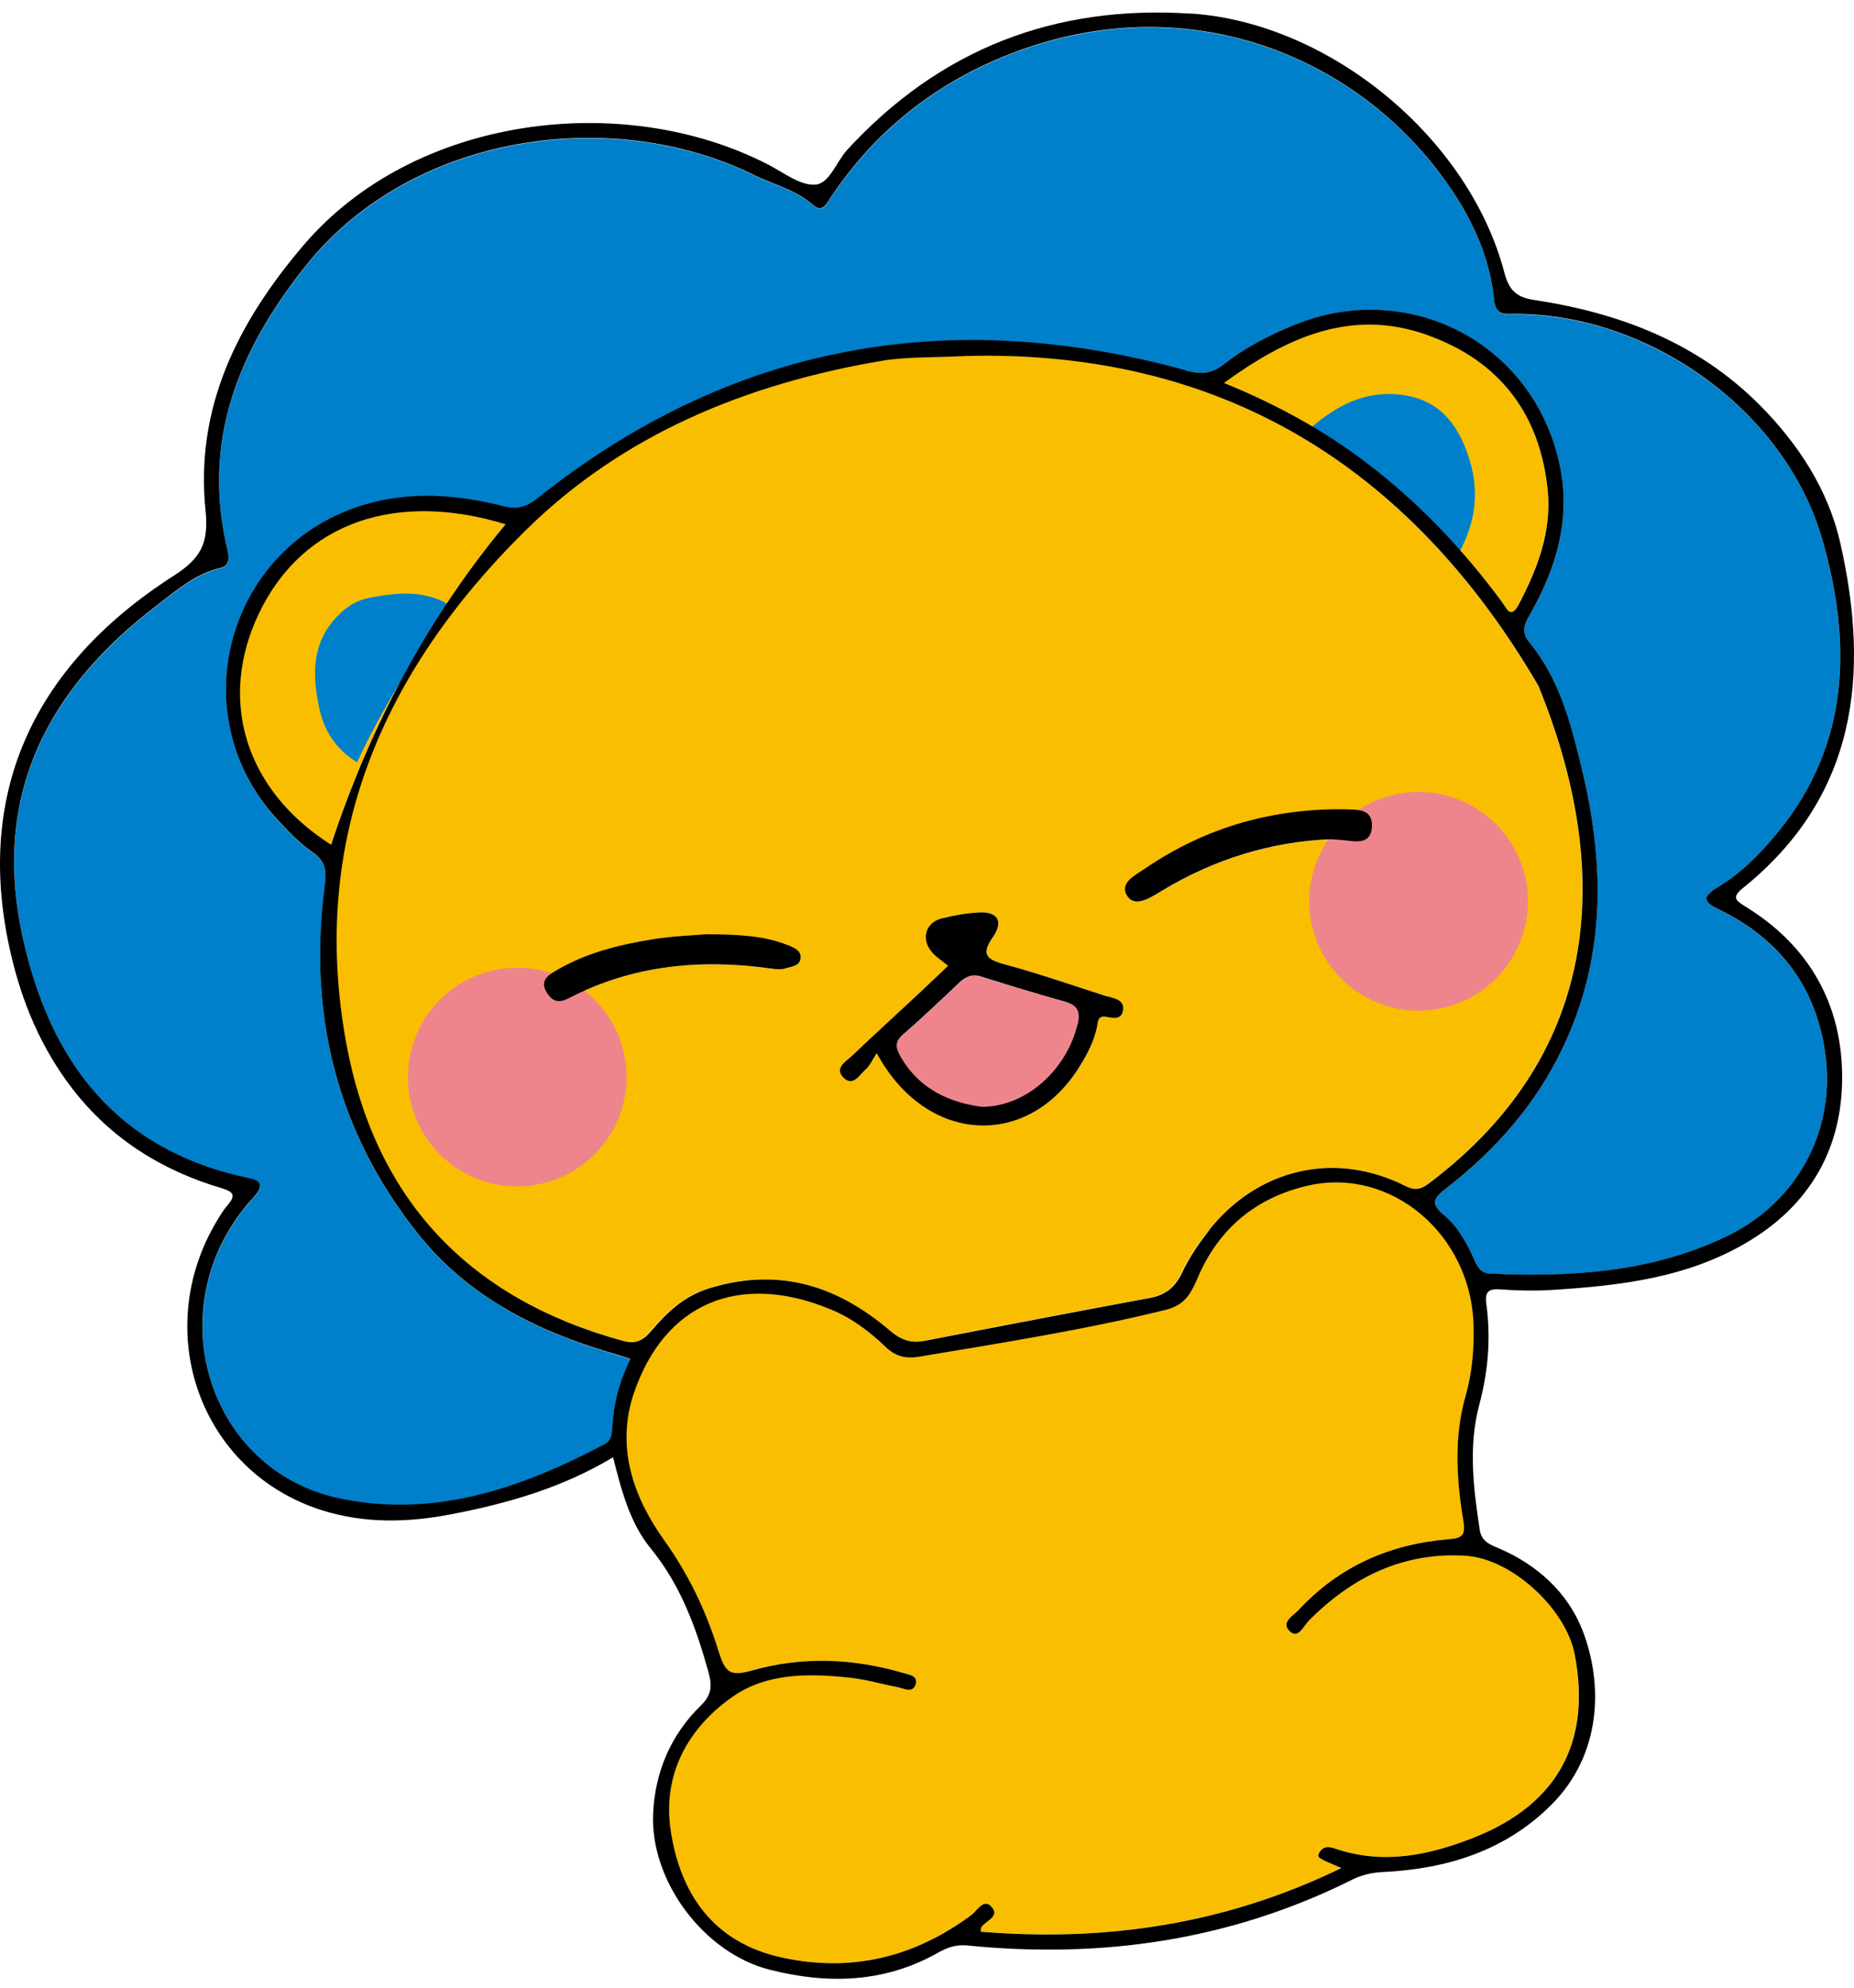 <svg width="138" height="148" viewBox="0 0 138 148" fill="none" xmlns="http://www.w3.org/2000/svg">
<path d="M79.257 74.573C80.214 74.842 80.424 75.303 80.205 76.268C79.425 79.574 76.446 82.419 73.081 82.411C70.858 82.125 68.433 81.211 66.981 78.567C66.62 77.921 66.662 77.493 67.249 76.998C68.659 75.773 70.01 74.489 71.361 73.206C71.848 72.744 72.318 72.492 73.022 72.71C75.087 73.357 77.176 73.994 79.266 74.582L79.257 74.573Z" fill="#EF858C"/>
<path d="M117.189 123.108C118.465 129.628 115.939 134.294 109.755 136.761C106.407 138.095 102.991 138.825 99.425 137.625C98.947 137.465 98.485 137.381 98.192 137.902C97.982 138.263 98.041 138.296 99.828 139.051C91.193 143.255 82.274 144.556 72.985 143.792C72.985 143.658 72.984 143.549 73.018 143.482C73.329 142.962 74.478 142.676 73.765 141.913C73.186 141.309 72.708 142.248 72.28 142.559C68.025 145.714 63.335 146.847 58.149 145.706C53.089 144.581 50.622 140.99 49.909 136.249C49.288 132.103 51.168 128.646 54.524 126.297C57.083 124.509 60.23 124.56 63.268 124.887C64.451 125.013 65.609 125.349 66.784 125.584C67.253 125.676 67.925 126.062 68.135 125.399C68.361 124.702 67.614 124.644 67.144 124.509C63.469 123.452 59.785 123.284 56.068 124.316C54.314 124.803 53.995 124.593 53.442 122.814C52.527 119.886 51.235 117.184 49.414 114.633C47.131 111.444 45.814 107.71 47.157 103.741C49.431 96.987 55.011 94.645 61.833 97.473C63.377 98.119 64.736 99.118 65.928 100.284C66.641 100.981 67.43 101.157 68.344 100.997C74.487 99.965 80.637 99 86.696 97.515C88.089 97.18 88.567 96.466 89.146 95.099C90.665 91.507 93.434 89.107 97.436 88.234C103.629 86.883 109.453 91.943 109.679 98.522C109.738 100.351 109.587 102.122 109.092 103.909C108.219 106.964 108.412 110.102 108.924 113.198C109.1 114.272 108.857 114.49 107.833 114.574C103.478 114.918 99.685 116.58 96.681 119.827C96.278 120.255 95.297 120.767 96.01 121.43C96.656 122.026 97.025 121.027 97.42 120.641C100.65 117.394 104.468 115.514 109.117 115.808C112.54 116.034 116.543 119.743 117.206 123.108H117.189Z" fill="#F9BE00"/>
<path d="M113.032 44.995C112.42 46.161 112.092 45.213 111.782 44.794C108.92 40.942 105.656 37.485 101.838 34.548C98.616 32.073 95.1 30.126 91.098 28.498C95.805 25.091 100.571 22.926 106.21 24.923C111.606 26.837 114.626 30.797 115.189 36.52C115.482 39.566 114.417 42.335 113.024 44.987L113.032 44.995Z" fill="#F9BE00"/>
<path d="M37.612 39.029C31.956 45.849 27.629 53.798 24.631 62.877C18.195 58.791 16.181 52.069 19.269 45.633C22.567 38.769 29.598 36.562 37.612 39.021V39.029Z" fill="#F9BE00"/>
<path d="M114.501 51.061C119.93 64.386 119.502 78.114 106.437 88.016C105.892 88.427 105.447 88.712 104.633 88.301C99.414 85.641 93.649 86.942 89.974 91.565C89.202 92.538 88.488 93.587 87.96 94.712C87.439 95.803 86.735 96.39 85.543 96.608C79.938 97.64 74.332 98.731 68.736 99.805C67.737 99.998 66.99 99.713 66.201 99.033C62.342 95.744 58.079 94.317 52.918 95.836C50.871 96.432 49.629 97.682 48.404 99.1C47.758 99.864 47.204 100.04 46.289 99.788C34.827 96.642 27.862 89.232 25.731 77.585C22.97 62.481 28.475 49.979 39.006 39.548C46.298 32.315 55.536 28.556 65.606 26.844C67.485 26.525 69.44 26.618 71.857 26.483C90.678 25.997 104.859 34.531 114.484 51.053L114.501 51.061ZM102.124 61.491C102.158 60.266 101.109 60.283 100.337 60.266C94.832 60.149 89.755 61.575 85.207 64.688C84.544 65.141 83.21 65.779 83.957 66.786C84.544 67.55 85.618 66.862 86.449 66.35C90.376 63.967 94.656 62.658 99.078 62.49C99.582 62.523 99.892 62.532 100.202 62.582C101.117 62.691 102.082 62.8 102.124 61.5V61.491ZM83.588 75.186C83.68 74.422 82.967 74.347 82.43 74.17C79.862 73.348 77.303 72.467 74.702 71.754C73.326 71.376 73.074 70.948 73.93 69.731C74.735 68.573 74.257 67.835 72.856 67.919C71.924 67.969 70.993 68.137 70.095 68.364C68.937 68.657 68.568 69.866 69.331 70.814C69.65 71.217 70.103 71.485 70.582 71.888C69.81 72.609 69.071 73.331 68.324 74.028C66.688 75.546 65.035 77.057 63.416 78.601C62.954 79.029 62.09 79.515 62.803 80.22C63.508 80.908 63.995 80.019 64.448 79.599C64.741 79.331 64.909 78.928 65.27 78.391C68.979 85.238 76.539 85.523 80.341 79.431C80.928 78.5 81.423 77.543 81.666 76.453C81.75 76.084 81.7 75.563 82.371 75.689C82.891 75.79 83.512 75.916 83.605 75.177L83.588 75.186ZM59.589 71.267C59.589 70.747 59.061 70.528 58.624 70.361C56.845 69.656 54.974 69.572 52.566 69.555C51.592 69.639 50.074 69.689 48.597 69.924C46.021 70.335 43.495 70.965 41.229 72.349C40.684 72.685 40.214 73.121 40.676 73.868C41.103 74.573 41.565 74.707 42.354 74.305C47.095 71.846 52.155 71.376 57.374 72.106C57.718 72.156 58.112 72.198 58.44 72.106C58.901 71.963 59.598 71.938 59.598 71.275L59.589 71.267Z" fill="#F9BE00"/>
<path d="M135.66 40.254C137.799 47.823 137.724 55.417 132.303 61.995C131.003 63.565 129.576 65.016 127.831 66.074C126.648 66.778 126.815 67.156 127.923 67.701C132.589 69.959 135.341 73.701 135.903 78.837C136.516 84.358 133.713 89.619 128.326 92.137C122.804 94.729 116.914 95.09 110.939 94.822C110.235 94.788 109.983 94.352 109.739 93.798C109.186 92.556 108.523 91.339 107.482 90.467C106.526 89.67 106.643 89.267 107.575 88.528C111.233 85.692 114.254 82.294 116.285 78.081C119.532 71.31 119.456 64.303 117.728 57.204C116.914 53.881 116.075 50.525 113.818 47.815C113.171 47.026 113.499 46.422 113.893 45.725C115.89 42.234 116.956 38.517 116.066 34.506C114.061 25.419 104.764 20.787 96.389 24.177C94.501 24.949 92.689 25.863 91.086 27.13C90.196 27.835 89.416 27.911 88.275 27.592C70.612 22.742 54.433 25.62 40.001 37.124C39.17 37.779 38.473 37.955 37.475 37.703C34.06 36.839 30.577 36.562 27.154 37.586C16.933 40.623 13.459 53.118 20.55 60.922C21.381 61.844 22.262 62.767 23.277 63.472C24.284 64.16 24.317 64.916 24.175 65.973C22.916 75.539 25.064 84.24 31.081 91.826C34.764 96.475 39.849 99.059 45.438 100.721C45.925 100.863 46.403 101.023 46.94 101.191C46.084 102.869 45.665 104.572 45.572 106.36C45.539 106.846 45.497 107.274 44.993 107.543C38.759 110.84 32.214 113.106 25.106 111.529C15.658 109.422 11.915 97.918 18.125 90.039C18.41 89.67 18.746 89.334 19.039 88.973C19.509 88.386 19.518 87.924 18.67 87.756C8.752 85.726 3.709 79.114 1.67 69.682C-0.604 59.151 3.575 51.255 11.764 45.029C13.191 43.946 14.575 42.729 16.421 42.301C17.067 42.151 17.076 41.563 16.95 41.026C14.978 32.878 17.747 26.107 22.765 19.805C30.602 9.979 45.505 7.831 56.12 13.05C57.605 13.78 59.258 14.158 60.542 15.299C61.222 15.903 61.532 15.181 61.834 14.728C65.141 9.777 69.621 6.22 75.134 4.063C88.711 -1.274 102.045 4.491 108.548 14.921C109.958 17.17 110.948 19.637 111.216 22.339C111.292 23.077 111.552 23.413 112.374 23.405C122.435 23.17 132.891 30.428 135.668 40.271L135.66 40.254Z" fill="#0080CB"/>
<path d="M97.457 31.947C99.446 30.193 101.644 29.018 104.405 29.404C107.031 29.774 108.433 31.427 109.263 33.852C110.161 36.453 109.876 38.844 108.575 41.194C105.269 37.636 101.51 34.615 97.457 31.947Z" fill="#0080CB"/>
<path d="M26.574 56.743C25.005 55.786 24.098 54.393 23.738 52.597C23.234 50.139 23.217 47.831 25.122 45.859C25.835 45.121 26.607 44.651 27.656 44.466C29.687 44.097 31.651 43.929 33.496 45.071C30.946 48.813 28.495 52.623 26.574 56.743Z" fill="#0080CB"/>
<path d="M107.469 75.015C111.843 73.978 114.548 69.591 113.51 65.217C112.473 60.843 108.087 58.138 103.713 59.175C99.339 60.212 96.634 64.599 97.671 68.973C98.708 73.347 103.095 76.052 107.469 75.015Z" fill="#EF858C"/>
<path d="M44.255 85.935C47.433 82.757 47.433 77.603 44.255 74.424C41.076 71.246 35.922 71.246 32.744 74.424C29.565 77.603 29.565 82.757 32.744 85.935C35.922 89.114 41.076 89.114 44.255 85.935Z" fill="#EF858C"/>
<path d="M100.334 60.258C101.106 60.275 102.155 60.258 102.121 61.483C102.079 62.792 101.114 62.683 100.2 62.566C99.889 62.524 99.579 62.516 99.075 62.474C94.653 62.641 90.374 63.95 86.447 66.333C85.616 66.845 84.533 67.533 83.954 66.77C83.199 65.763 84.542 65.125 85.205 64.672C89.753 61.559 94.838 60.132 100.334 60.25V60.258Z" fill="black"/>
<path d="M80.211 76.26C80.43 75.303 80.211 74.833 79.263 74.565C77.174 73.978 75.093 73.348 73.02 72.694C72.315 72.475 71.845 72.727 71.359 73.189C70.008 74.472 68.657 75.756 67.247 76.981C66.659 77.485 66.618 77.904 66.978 78.551C68.43 81.186 70.855 82.1 73.079 82.394C76.444 82.394 79.422 79.558 80.203 76.251L80.211 76.26ZM82.435 74.171C82.972 74.338 83.685 74.422 83.593 75.186C83.501 75.924 82.88 75.798 82.359 75.698C81.688 75.563 81.73 76.092 81.655 76.461C81.42 77.544 80.916 78.509 80.329 79.44C76.528 85.532 68.967 85.247 65.258 78.4C64.906 78.937 64.738 79.348 64.436 79.608C63.974 80.028 63.488 80.917 62.791 80.229C62.078 79.524 62.942 79.037 63.404 78.609C65.023 77.065 66.676 75.563 68.313 74.036C69.068 73.331 69.806 72.618 70.57 71.897C70.092 71.494 69.638 71.225 69.32 70.822C68.548 69.866 68.917 68.666 70.083 68.372C70.981 68.146 71.912 67.978 72.844 67.927C74.245 67.835 74.724 68.574 73.918 69.74C73.07 70.957 73.322 71.385 74.69 71.762C77.299 72.467 79.85 73.356 82.418 74.179L82.435 74.171Z" fill="black"/>
<path d="M58.445 72.098C58.118 72.191 57.732 72.149 57.38 72.098C52.16 71.368 47.1 71.838 42.359 74.297C41.579 74.7 41.109 74.565 40.681 73.86C40.22 73.105 40.681 72.669 41.235 72.342C43.501 70.957 46.026 70.336 48.602 69.917C50.087 69.682 51.598 69.631 52.571 69.547C54.98 69.564 56.851 69.648 58.63 70.353C59.066 70.521 59.603 70.739 59.595 71.259C59.595 71.922 58.898 71.956 58.437 72.09L58.445 72.098Z" fill="black"/>
<path d="M24.648 62.876C27.646 53.791 31.973 45.842 37.629 39.029C29.615 36.57 22.584 38.777 19.286 45.641C16.198 52.068 18.212 58.798 24.648 62.885V62.876ZM88.664 1.008C98.977 1.705 109.34 10.255 111.975 20.291C112.31 21.541 112.805 22.12 114.181 22.33C120.525 23.287 126.332 25.485 130.972 30.142C133.859 33.046 136.074 36.453 136.972 40.388C139.204 50.197 138.23 59.251 129.747 66.098C128.9 66.778 129.16 67.013 129.898 67.475C134.404 70.227 136.913 74.347 137.106 79.541C137.307 84.987 135.05 89.418 130.276 92.338C125.728 95.123 120.617 95.711 115.457 96.03C114.207 96.105 112.956 96.08 111.723 95.988C110.833 95.912 110.506 96.122 110.632 97.062C110.976 99.604 110.775 102.08 110.103 104.597C109.289 107.643 109.667 110.79 110.145 113.894C110.271 114.708 110.85 114.969 111.488 115.229C114.408 116.454 116.715 118.568 117.806 121.405C119.317 125.323 119.258 130.568 115.474 134.352C112.067 137.759 107.754 139.11 103.038 139.353C102.182 139.387 101.418 139.546 100.655 139.924C91.601 144.447 82.01 145.831 72.007 144.824C71.16 144.74 70.497 144.984 69.809 145.37C65.806 147.635 61.544 147.719 57.256 146.62C52.397 145.37 48.411 140.058 48.613 135.049C48.739 131.961 49.913 129.15 52.171 126.959C52.976 126.179 53.01 125.491 52.741 124.501C51.818 121.178 50.677 118.015 48.437 115.271C46.893 113.391 46.255 110.958 45.634 108.482C41.783 110.798 37.646 111.956 33.4 112.762C30.245 113.349 27.081 113.408 23.985 112.434C14.906 109.573 11.197 99.151 16.148 90.877C16.391 90.475 16.634 90.072 16.936 89.719C17.608 88.948 17.339 88.704 16.45 88.436C11.994 87.11 8.226 84.735 5.365 81.018C3.074 78.031 1.648 74.649 0.809 71.016C-1.893 59.419 2.185 49.752 12.925 42.863C14.931 41.58 15.552 40.464 15.3 38.013C14.511 30.352 17.683 24.025 22.567 18.286C30.798 8.594 46.364 6.689 57.163 12.244C58.305 12.831 59.53 13.813 60.679 13.746C61.737 13.679 62.248 12.051 63.062 11.153C69.968 3.643 78.519 0.345 88.647 1.017L88.664 1.008ZM88.278 27.583C89.419 27.902 90.2 27.818 91.089 27.122C92.692 25.855 94.504 24.94 96.392 24.168C104.767 20.778 114.064 25.41 116.069 34.497C116.959 38.508 115.893 42.217 113.896 45.716C113.502 46.413 113.174 47.017 113.821 47.806C116.078 50.524 116.925 53.873 117.731 57.195C119.459 64.294 119.543 71.301 116.288 78.073C114.265 82.285 111.245 85.683 107.578 88.52C106.638 89.25 106.52 89.661 107.485 90.458C108.526 91.331 109.189 92.547 109.742 93.789C109.986 94.343 110.229 94.788 110.942 94.813C116.925 95.082 122.808 94.721 128.329 92.128C133.716 89.611 136.519 84.349 135.906 78.828C135.336 73.692 132.592 69.95 127.926 67.693C126.81 67.156 126.651 66.778 127.834 66.065C129.588 65.008 131.006 63.564 132.306 61.987C137.727 55.408 137.811 47.814 135.663 40.245C132.877 30.402 122.43 23.144 112.369 23.379C111.538 23.396 111.286 23.052 111.211 22.313C110.942 19.62 109.952 17.153 108.543 14.896C102.039 4.465 88.706 -1.299 75.129 4.037C69.624 6.194 65.135 9.743 61.829 14.703C61.527 15.156 61.216 15.877 60.537 15.273C59.253 14.132 57.6 13.754 56.115 13.024C45.5 7.805 30.597 9.953 22.76 19.779C17.742 26.081 14.973 32.853 16.945 41.001C17.071 41.538 17.062 42.133 16.416 42.276C14.57 42.704 13.185 43.912 11.759 45.003C3.569 51.229 -0.61 59.125 1.664 69.656C3.703 79.096 8.747 85.7 18.665 87.731C19.512 87.899 19.504 88.369 19.034 88.948C18.74 89.308 18.405 89.644 18.119 90.013C11.91 97.892 15.644 109.397 25.101 111.503C32.208 113.072 38.753 110.815 44.988 107.517C45.491 107.249 45.533 106.821 45.567 106.334C45.659 104.547 46.079 102.843 46.935 101.165C46.406 100.997 45.919 100.829 45.433 100.695C39.844 99.042 34.759 96.458 31.075 91.801C25.059 84.215 22.919 75.513 24.169 65.947C24.312 64.882 24.27 64.135 23.272 63.447C22.256 62.742 21.384 61.819 20.544 60.896C13.454 53.092 16.928 40.598 27.148 37.56C30.572 36.545 34.054 36.813 37.469 37.678C38.468 37.938 39.164 37.761 39.995 37.099C54.428 25.594 70.606 22.716 88.269 27.566L88.278 27.583ZM97.45 88.243C93.447 89.124 90.678 91.524 89.159 95.107C88.572 96.474 88.102 97.179 86.709 97.523C80.65 99.017 74.5 99.974 68.357 101.006C67.443 101.157 66.662 100.98 65.941 100.292C64.741 99.126 63.39 98.119 61.846 97.481C55.032 94.653 49.444 96.995 47.17 103.75C45.836 107.719 47.144 111.453 49.427 114.641C51.248 117.192 52.54 119.894 53.455 122.823C54.008 124.593 54.327 124.811 56.081 124.325C59.798 123.293 63.482 123.46 67.157 124.518C67.627 124.66 68.374 124.719 68.147 125.407C67.929 126.07 67.266 125.684 66.797 125.592C65.622 125.365 64.464 125.021 63.281 124.895C60.243 124.568 57.096 124.518 54.537 126.305C51.181 128.655 49.301 132.12 49.922 136.257C50.635 140.998 53.102 144.598 58.162 145.714C63.356 146.855 68.038 145.714 72.293 142.567C72.721 142.248 73.199 141.308 73.778 141.921C74.491 142.685 73.342 142.97 73.031 143.49C72.998 143.557 73.006 143.666 72.998 143.801C82.287 144.564 91.207 143.264 99.841 139.06C98.045 138.296 97.995 138.271 98.205 137.91C98.498 137.39 98.96 137.465 99.438 137.633C103.004 138.833 106.42 138.103 109.768 136.769C115.952 134.302 118.478 129.636 117.202 123.116C116.539 119.751 112.537 116.043 109.113 115.816C104.464 115.522 100.646 117.394 97.416 120.649C97.022 121.044 96.644 122.034 96.006 121.438C95.293 120.775 96.283 120.263 96.677 119.835C99.681 116.596 103.474 114.935 107.829 114.583C108.853 114.499 109.096 114.289 108.92 113.206C108.408 110.11 108.215 106.972 109.088 103.917C109.591 102.138 109.734 100.368 109.675 98.53C109.449 91.952 103.625 86.892 97.433 88.243H97.45ZM89.99 91.574C93.665 86.951 99.43 85.65 104.649 88.31C105.463 88.713 105.908 88.436 106.453 88.025C119.518 78.123 119.946 64.395 114.517 51.07C104.884 34.548 90.711 26.014 71.89 26.501C69.465 26.635 67.518 26.543 65.639 26.861C55.578 28.565 46.339 32.324 39.039 39.566C28.508 49.996 23.003 62.49 25.764 77.603C27.887 89.25 34.86 96.659 46.322 99.806C47.228 100.057 47.782 99.881 48.437 99.118C49.653 97.7 50.904 96.449 52.951 95.853C58.112 94.335 62.374 95.761 66.234 99.05C67.023 99.73 67.77 100.007 68.769 99.823C74.365 98.748 79.971 97.658 85.576 96.626C86.767 96.407 87.472 95.82 87.993 94.729C88.521 93.605 89.234 92.556 90.006 91.582L89.99 91.574ZM106.218 24.931C100.579 22.934 95.805 25.099 91.106 28.506C95.1 30.134 98.624 32.081 101.846 34.556C105.664 37.485 108.937 40.942 111.79 44.802C112.1 45.213 112.428 46.169 113.04 45.003C114.433 42.352 115.499 39.582 115.205 36.536C114.643 30.822 111.622 26.853 106.227 24.94L106.218 24.931Z" fill="black"/>
</svg>
